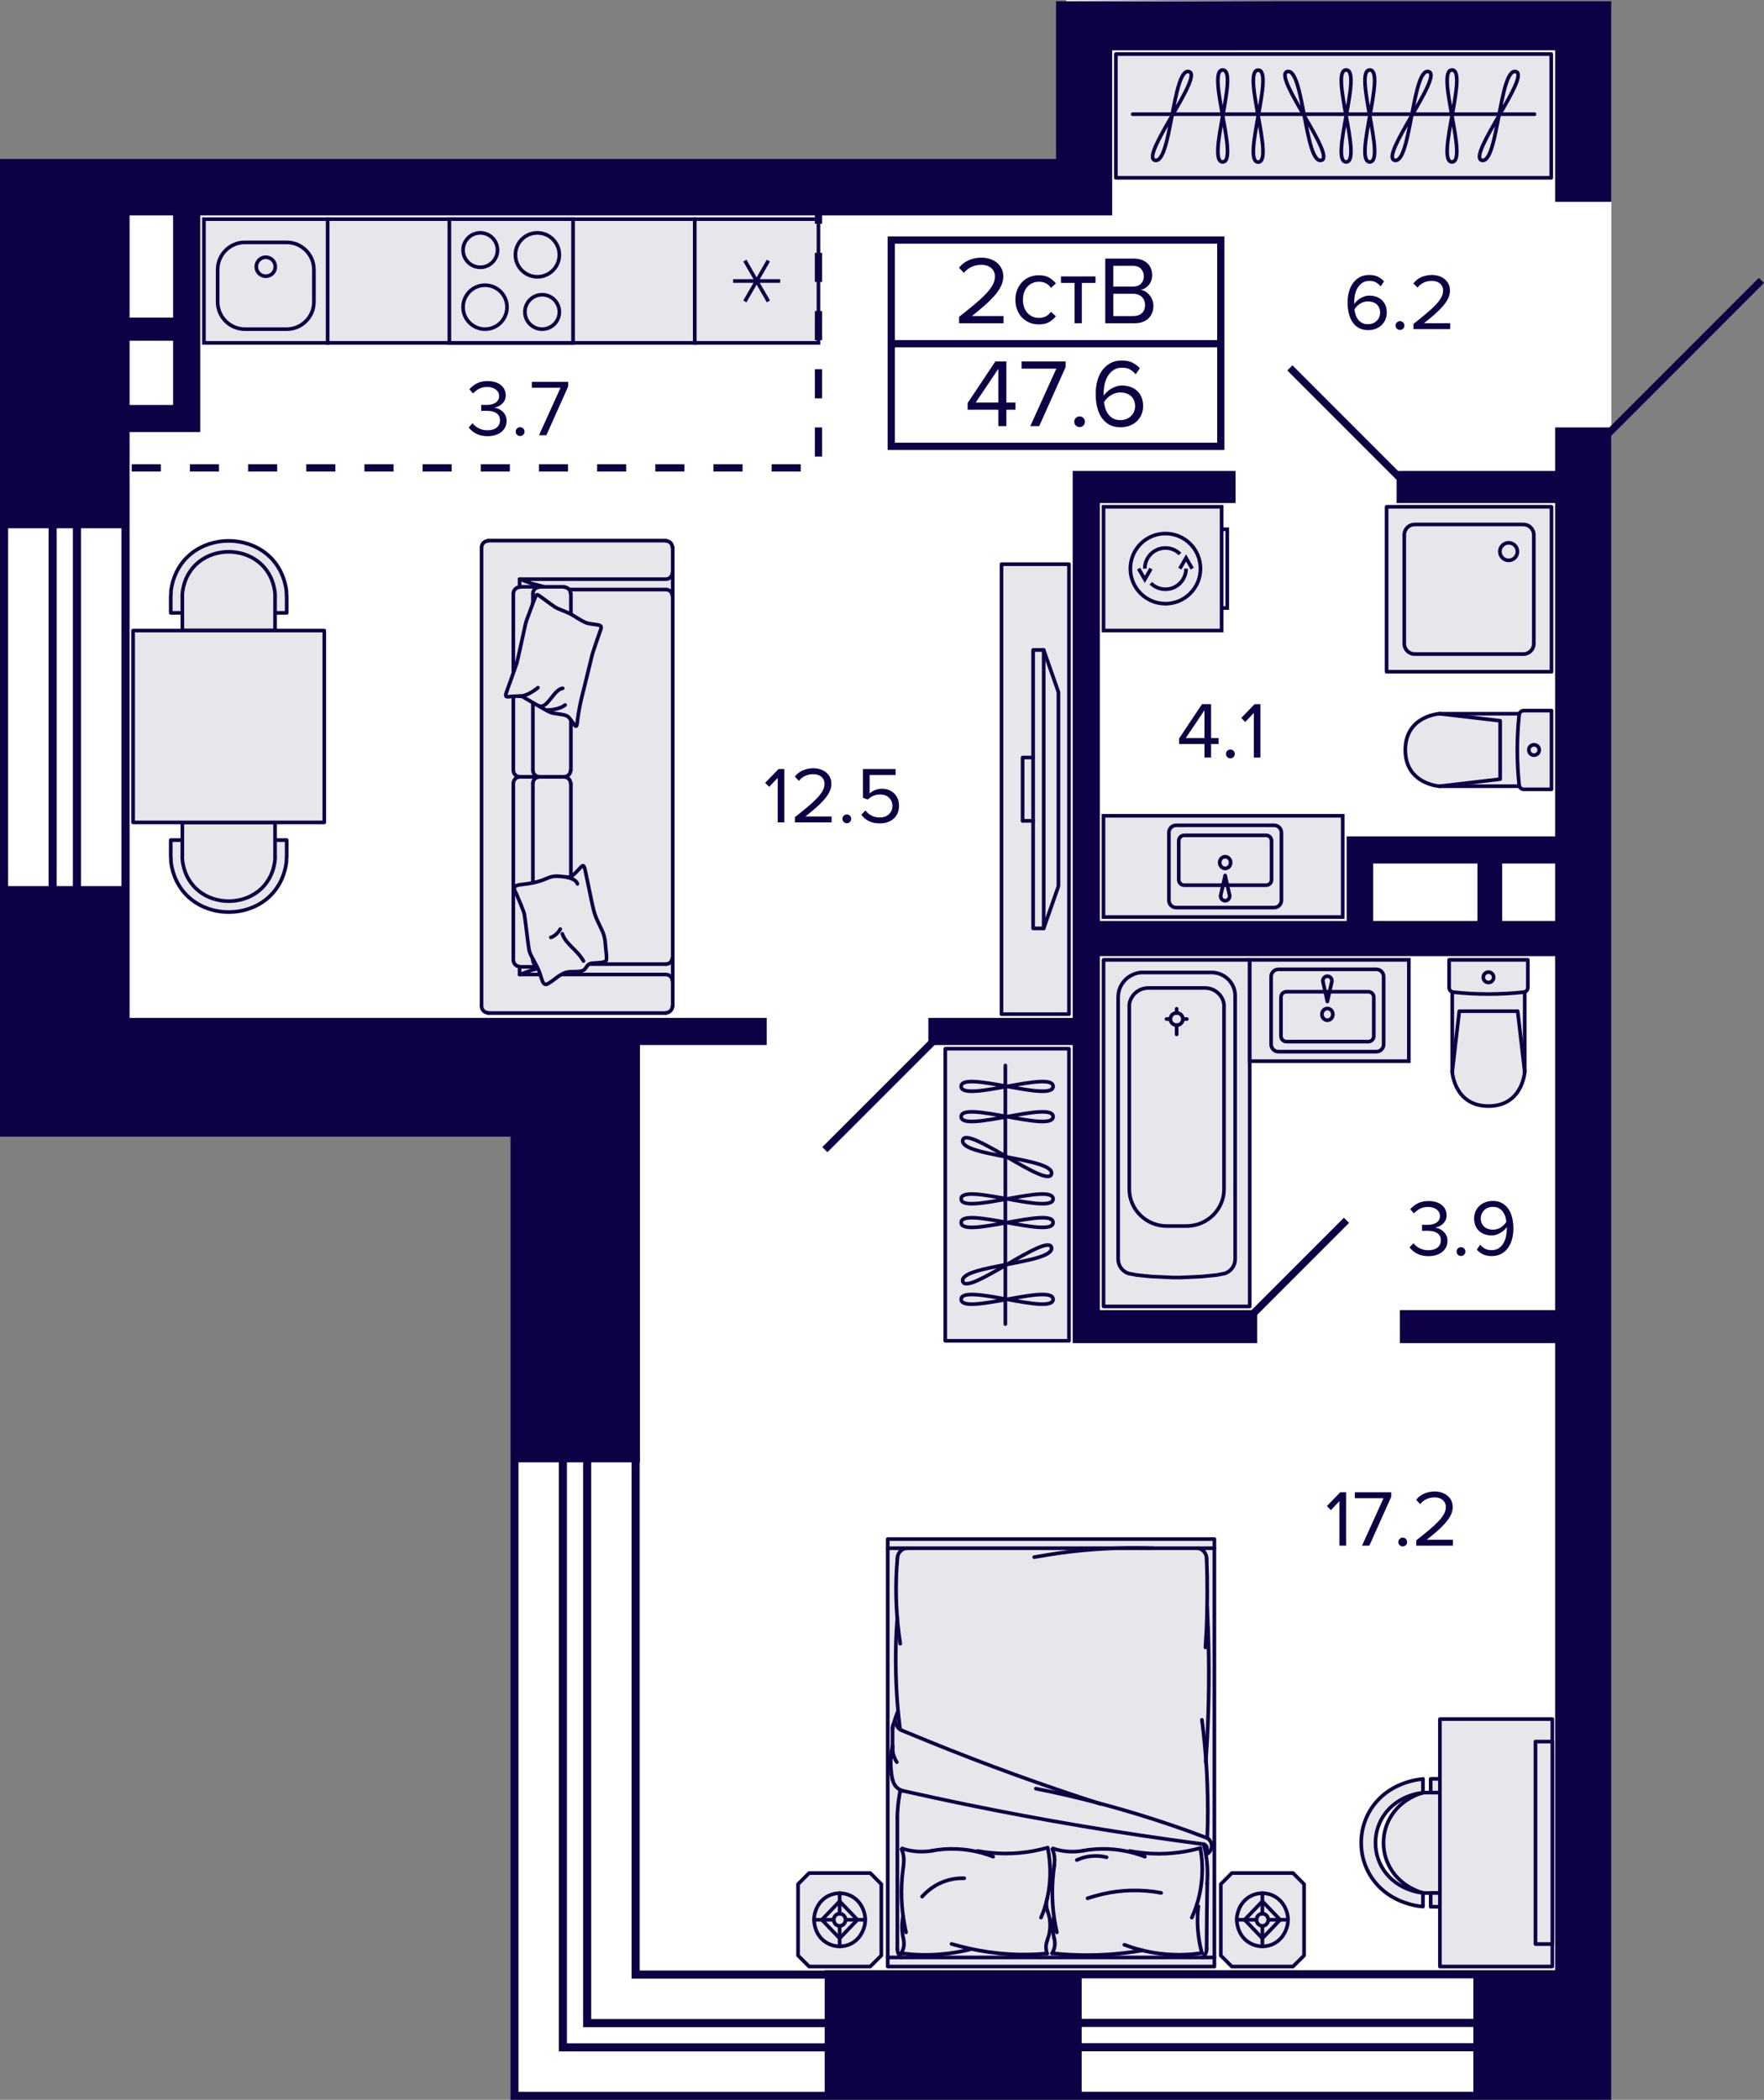 <svg enable-background="new 0 0 242.591 288.667" viewBox="0 0 242.591 288.667" xmlns="http://www.w3.org/2000/svg"><rect x="0" y="0" width="242.591" height="288.667" fill="#808080" stroke="none"/><polygon fill="#fff" points="221.597 .509 221.597 288.667 70.189 288.667 70.189 156.334 0 156.334 0 24.53 146.632 24.53 146.632 0"/><rect fill="#e7e6eb" height="17.01" stroke="#0e0044" stroke-miterlimit="10" stroke-width=".5" width="16.237" x="151.763" y="69.667"/><polyline fill="none" points="163.957 78.172 163.109 76.697 162.253 78.172" stroke="#0e0044" stroke-miterlimit="10" stroke-width=".5"/><polyline fill="none" points="156.588 78.172 157.435 79.646 158.284 78.172" stroke="#0e0044" stroke-miterlimit="10" stroke-width=".5"/><path d="M 162.278 76.161 c -.812 -.811 -2.031 -1.054 -3.091 -.614 -1.06 .438 -1.751 1.473 -1.751 2.619" fill="none" stroke="#0e0044" stroke-miterlimit="10" stroke-width=".5"/><path d="M 158.267 80.173 c .81 .812 2.031 1.054 3.091 .616 1.06 -.44 1.751 -1.473 1.751 -2.62" fill="none" stroke="#0e0044" stroke-miterlimit="10" stroke-width=".5"/><path d="M 160.272 82.988 c -2.663 0 -4.822 -2.158 -4.822 -4.82 0 -2.663 2.158 -4.822 4.822 -4.822 2.662 0 4.822 2.158 4.822 4.82 C 165.094 80.83 162.934 82.988 160.272 82.988 z" fill="none" stroke="#0e0044" stroke-miterlimit="10" stroke-width=".5"/><polyline fill="none" points="168 83.584 168.774 83.584 168.774 72.759 168 72.759" stroke="#0e0044" stroke-miterlimit="10" stroke-width=".5"/><rect height="50.493" style="fill-rule:evenodd;clip-rule:evenodd;fill:#e7e6eb;stroke:#0e0044;stroke-width:.5;stroke-miterlimit:10" transform="matrix(0 1 -1 0 108.933 -31.674)" width="17.01" x="61.798" y="13.383"/><rect height="17.01" style="fill-rule:evenodd;clip-rule:evenodd;fill:#e7e6eb;stroke:#0e0044;stroke-width:.5;stroke-miterlimit:10" transform="matrix(0 1 -1 0 108.933 -31.674)" width="17.01" x="61.798" y="30.124"/><path d="M 66.051 32.26 c 1.167 0 2.117 .95 2.117 2.117 s -.95 2.117 -2.117 2.117 -2.117 -.95 -2.117 -2.117 S 64.884 32.26 66.051 32.26 M 66.051 31.76 c -1.445 0 -2.617 1.172 -2.617 2.617 0 1.445 1.172 2.617 2.617 2.617 s 2.617 -1.172 2.617 -2.617 C 68.668 32.932 67.496 31.76 66.051 31.76 L 66.051 31.76 z" fill="#0e0044"/><path d="M 74.556 40.765 c 1.167 0 2.117 .95 2.117 2.117 s -.95 2.117 -2.117 2.117 -2.117 -.95 -2.117 -2.117 S 73.389 40.765 74.556 40.765 M 74.556 40.265 c -1.445 0 -2.617 1.172 -2.617 2.617 s 1.172 2.617 2.617 2.617 2.617 -1.172 2.617 -2.617 S 76.001 40.265 74.556 40.265 L 74.556 40.265 z" fill="#0e0044"/><path d="M 73.902 32.26 c 1.528 0 2.771 1.243 2.771 2.771 s -1.243 2.771 -2.771 2.771 -2.771 -1.243 -2.771 -2.771 S 72.374 32.26 73.902 32.26 M 73.902 31.76 c -1.807 0 -3.271 1.465 -3.271 3.271 s 1.465 3.271 3.271 3.271 3.271 -1.465 3.271 -3.271 S 75.708 31.76 73.902 31.76 L 73.902 31.76 z" fill="#0e0044"/><path d="M 66.705 39.456 c 1.528 0 2.771 1.243 2.771 2.771 0 1.528 -1.243 2.771 -2.771 2.771 s -2.771 -1.243 -2.771 -2.771 C 63.934 40.7 65.177 39.456 66.705 39.456 M 66.705 38.956 c -1.807 0 -3.271 1.465 -3.271 3.271 s 1.465 3.271 3.271 3.271 3.271 -1.464 3.271 -3.271 S 68.512 38.956 66.705 38.956 L 66.705 38.956 z" fill="#0e0044"/><rect height="17.01" style="fill-rule:evenodd;clip-rule:evenodd;fill:#e7e6eb;stroke:#0e0044;stroke-width:.5;stroke-miterlimit:10" transform="matrix(0 1 -1 0 142.684 -65.426)" width="17.01" x="95.55" y="30.124"/><line fill="none" stroke="#0e0044" stroke-miterlimit="10" stroke-width=".5" x1="105.674" x2="102.436" y1="41.434" y2="35.825"/><line fill="none" stroke="#0e0044" stroke-miterlimit="10" stroke-width=".5" x1="105.674" x2="102.436" y1="35.825" y2="41.434"/><line fill="none" stroke="#0e0044" stroke-miterlimit="10" stroke-width=".5" x1="100.817" x2="107.293" y1="38.629" y2="38.629"/><rect fill="#e7e6eb" height="17.01" stroke="#0e0044" stroke-miterlimit="10" stroke-width=".5" transform="matrix(-1 -0 0 -1 73.103 77.259)" width="17.01" x="28.047" y="30.124"/><path d="M 39.421 33.568 L 39.421 33.568 c 1.93 0 3.5 1.57 3.5 3.5 v 4.43 c 0 1.93 -1.57 3.5 -3.5 3.5 h -5.739 c -1.93 0 -3.5 -1.57 -3.5 -3.5 v -4.431 c 0 -1.93 1.57 -3.5 3.5 -3.5 H 39.421 M 39.421 33.068 h -5.739 c -2.209 0 -4 1.791 -4 4 v 4.431 c 0 2.209 1.791 4 4 4 h 5.739 c 2.209 0 4 -1.791 4 -4 v -4.43 C 43.421 34.859 41.63 33.068 39.421 33.068 L 39.421 33.068 z" fill="#0e0044"/><circle clip-rule="evenodd" cx="36.552" cy="36.667" fill="none" r="1.308" stroke="#0e0044" stroke-miterlimit="10" stroke-width=".5"/><polyline points="171.866 131.949 151.763 131.949 151.763 179.594 171.866 179.594 171.866 131.949" style="fill:#e7e6eb;stroke:#0e0044;stroke-width:.5;stroke-linecap:round;stroke-linejoin:round;stroke-miterlimit:10"/><path d="M 153.772 137.073 l 0 36.033 c 0 .869 .559 1.652 1.396 1.948 l 1.157 .224 2.003 .201 2.952 .139 h 1.075 l 2.947 -.138 2.008 -.201 1.152 -.224 c .841 -.296 1.401 -1.079 1.401 -1.948 l 0 -36.033 c .097 -1.772 -1.279 -3.285 -3.083 -3.386 l -9.925 0 C 155.099 133.883 153.772 135.339 153.772 137.073 z" style="fill:none;stroke:#0e0044;stroke-width:.5;stroke-linecap:round;stroke-linejoin:round;stroke-miterlimit:10"/><path d="M 157.925 135.817 l 7.781 0 c 1.337 0 2.47 .979 2.626 2.283 l 0 25.361 c 0 2.798 -2.3 5.071 -5.154 5.081 h .292 -3.01 c -2.859 -.01 -5.155 -2.283 -5.155 -5.081 l 0 -25.361 C 155.464 136.796 156.587 135.817 157.925 135.817 z" style="fill:none;stroke:#0e0044;stroke-width:.5;stroke-linecap:round;stroke-linejoin:round;stroke-miterlimit:10"/><path d="M 161.815 139.245 c .477 0 .861 .377 .861 .84 0 .468 -.384 .84 -.861 .84 -.477 0 -.861 -.372 -.861 -.84 C 160.954 139.623 161.338 139.245 161.815 139.245 z" style="fill:none;stroke:#0e0044;stroke-width:.5;stroke-linecap:round;stroke-linejoin:round;stroke-miterlimit:10"/><line style="fill:none;stroke:#0e0044;stroke-width:.5;stroke-linecap:round;stroke-linejoin:round;stroke-miterlimit:10" x1="160.954" x2="160.419" y1="140.086" y2="140.086"/><line style="fill:none;stroke:#0e0044;stroke-width:.5;stroke-linecap:round;stroke-linejoin:round;stroke-miterlimit:10" x1="162.676" x2="163.215" y1="140.086" y2="140.086"/><line style="fill:none;stroke:#0e0044;stroke-width:.5;stroke-linecap:round;stroke-linejoin:round;stroke-miterlimit:10" x1="161.815" x2="161.815" y1="139.245" y2="138.682"/><line style="fill:none;stroke:#0e0044;stroke-width:.5;stroke-linecap:round;stroke-linejoin:round;stroke-miterlimit:10" x1="161.815" x2="161.815" y1="140.926" y2="142.196"/><path d="M 199.717 136.366 l 0 10.998 c 0 0 .293 4.688 4.983 4.688 4.691 0 4.984 -4.688 4.984 -4.688 l 0 -11.004 L 199.717 136.366 z" style="fill:#e7e6eb;stroke:#0e0044;stroke-width:.5;stroke-linecap:round;stroke-linejoin:round;stroke-miterlimit:10"/><polyline points="209.684 147.35 208.714 139.006 200.687 139.006 199.717 147.35" style="fill:none;stroke:#0e0044;stroke-width:.5;stroke-linecap:round;stroke-linejoin:round;stroke-miterlimit:10"/><polygon points="199.848 136.389 201.057 136.503 202.269 136.584 203.483 136.633 204.697 136.649 205.912 136.633 207.126 136.584 208.337 136.503 209.547 136.39 209.66 136.367 209.767 136.324 209.865 136.262 209.95 136.182 210.019 136.088 210.071 135.982 210.102 135.869 210.113 135.752 210.113 131.949 199.288 131.949 199.288 135.752 199.298 135.869 199.329 135.981 199.38 136.086 199.448 136.18 199.532 136.259 199.629 136.322 199.736 136.366" style="fill:#e7e6eb;stroke:#0e0044;stroke-width:.5;stroke-linecap:round;stroke-linejoin:round;stroke-miterlimit:10"/><path d="M 203.988 134.349 c 0 .397 .319 .718 .712 .718 .393 0 .712 -.321 .712 -.718 0 -.396 -.319 -.718 -.712 -.718 C 204.307 133.631 203.988 133.953 203.988 134.349 z" style="fill:none;stroke:#0e0044;stroke-width:.5;stroke-linecap:round;stroke-linejoin:round;stroke-miterlimit:10"/><path d="M 208.948 98.114 l -10.998 0 c 0 0 -4.688 .293 -4.688 4.983 0 4.691 4.688 4.983 4.688 4.983 l 11.004 0 L 208.948 98.114 z" style="fill:#e7e6eb;stroke:#0e0044;stroke-width:.5;stroke-linecap:round;stroke-linejoin:round;stroke-miterlimit:10"/><polyline points="197.963 108.081 206.307 107.111 206.307 99.084 197.963 98.114" style="fill:none;stroke:#0e0044;stroke-width:.5;stroke-linecap:round;stroke-linejoin:round;stroke-miterlimit:10"/><polygon points="208.924 98.245 208.811 99.454 208.73 100.666 208.681 101.88 208.665 103.094 208.681 104.309 208.729 105.523 208.81 106.735 208.924 107.944 208.946 108.057 208.99 108.165 209.052 108.262 209.132 108.347 209.226 108.416 209.331 108.468 209.444 108.499 209.561 108.51 213.365 108.51 213.365 97.685 209.561 97.685 209.445 97.695 209.332 97.726 209.228 97.777 209.134 97.846 209.054 97.929 208.991 98.026 208.948 98.133" style="fill:#e7e6eb;stroke:#0e0044;stroke-width:.5;stroke-linecap:round;stroke-linejoin:round;stroke-miterlimit:10"/><path d="M 210.964 102.385 c -.397 0 -.718 .319 -.718 .712 0 .393 .321 .712 .718 .712 .396 0 .718 -.319 .718 -.712 C 211.682 102.704 211.361 102.385 210.964 102.385 z" style="fill:none;stroke:#0e0044;stroke-width:.5;stroke-linecap:round;stroke-linejoin:round;stroke-miterlimit:10"/><rect fill="#e7e6eb" height="21.88" stroke="#0e0044" stroke-miterlimit="10" stroke-width=".5" transform="matrix(-0 1 -1 -0 321.721 -43.899)" width="13.924" x="175.848" y="127.971"/><path d="M 190.282 134.254 v 9.313 c 0 .552 -.448 1 -1 1 h -13.471 c -.552 0 -1 -.448 -1 -1 v -9.313 c 0 -.552 .448 -1 1 -1 h 13.471 C 189.834 133.254 190.282 133.702 190.282 134.254 z" fill="none" stroke="#0e0044" stroke-miterlimit="10" stroke-width=".5"/><path d="M 183.173 134.867 L 183.173 134.867 c 0 -.371 -.281 -.672 -.627 -.672 -.346 0 -.627 .301 -.627 .672 l .627 2.806 L 183.173 134.867 z" fill="none" stroke="#0e0044" stroke-linejoin="round" stroke-miterlimit="10" stroke-width=".5"/><path d="M 182.546 138.638 c -.415 0 -.752 .361 -.752 .806 0 .445 .337 .806 .752 .806 .415 0 .752 -.361 .752 -.806 C 183.298 138.999 182.961 138.638 182.546 138.638 z" fill="none" stroke="#0e0044" stroke-miterlimit="10" stroke-width=".5"/><path d="M 188.177 136.583 c .276 0 .5 .224 .5 .5 v 5.354 c 0 .276 -.224 .5 -.5 .5 h -11.261 c -.276 0 -.5 -.224 -.5 -.5 v -5.354 c 0 -.276 .224 -.5 .5 -.5 H 188.177 M 188.177 136.083 h -11.261 c -.552 0 -1 .448 -1 1 v 5.354 c 0 .552 .448 1 1 1 h 11.261 c .552 0 1 -.448 1 -1 v -5.354 C 189.177 136.53 188.729 136.083 188.177 136.083 L 188.177 136.083 z" fill="#0e0044"/><rect fill="#e7e6eb" height="32.902" stroke="#0e0044" stroke-miterlimit="10" stroke-width=".5" transform="matrix(0 -1 1 0 49.098 287.314)" width="13.924" x="161.244" y="102.657"/><path d="M 160.752 123.765 v -9.313 c 0 -.552 .448 -1 1 -1 h 13.471 c .552 0 1 .448 1 1 v 9.313 c 0 .552 -.448 1 -1 1 l -13.471 0 C 161.2 124.765 160.752 124.317 160.752 123.765 z" fill="none" stroke="#0e0044" stroke-miterlimit="10" stroke-width=".5"/><path d="M 167.861 123.152 L 167.861 123.152 c 0 .371 .281 .672 .627 .672 .346 0 .627 -.301 .627 -.672 l -.627 -2.806 L 167.861 123.152 z" fill="none" stroke="#0e0044" stroke-linejoin="round" stroke-miterlimit="10" stroke-width=".5"/><path d="M 168.488 119.381 c .415 0 .752 -.361 .752 -.806 0 -.445 -.337 -.806 -.752 -.806 -.415 0 -.752 .361 -.752 .806 C 167.736 119.02 168.073 119.381 168.488 119.381 z" fill="none" stroke="#0e0044" stroke-miterlimit="10" stroke-width=".5"/><path d="M 174.118 115.083 c .276 0 .5 .224 .5 .5 v 5.354 c 0 .276 -.224 .5 -.5 .5 h -11.261 c -.276 0 -.5 -.224 -.5 -.5 v -5.354 c 0 -.276 .224 -.5 .5 -.5 H 174.118 M 174.118 114.583 h -11.261 c -.552 0 -1 .448 -1 1 v 5.354 c 0 .552 .448 1 1 1 h 11.261 c .552 0 1 -.448 1 -1 v -5.354 C 175.118 115.031 174.671 114.583 174.118 114.583 L 174.118 114.583 z" fill="#0e0044"/><rect height="22.677" style="fill:#e7e6eb;stroke:#0e0044;stroke-width:.5;stroke-linecap:round;stroke-linejoin:round;stroke-miterlimit:10" transform="matrix(0 -1 1 0 121.021 283.031)" width="22.677" x="190.688" y="69.667"/><path d="M 209.495 72.347 c .656 0 1.189 .533 1.189 1.189 l 0 14.938 c 0 .656 -.533 1.189 -1.189 1.189 h -14.938 c -.318 0 -.616 -.124 -.841 -.348 -.225 -.225 -.348 -.523 -.348 -.841 l 0 -14.938 c 0 -.656 .533 -1.189 1.189 -1.189 H 209.495 M 209.495 71.847 h -14.938 c -.933 0 -1.689 .756 -1.689 1.689 l 0 14.938 c 0 .933 .756 1.689 1.689 1.689 h 14.938 c .933 0 1.689 -.756 1.689 -1.689 l 0 -14.938 C 211.184 72.604 210.428 71.847 209.495 71.847 L 209.495 71.847 z" fill="#0e0044"/><g stroke="#0e0044"><circle cx="207.474" cy="75.824" r="1.206" style="clip-rule:evenodd;fill:none;stroke-width:.5;stroke-linecap:round;stroke-linejoin:round;stroke-miterlimit:10"/><path d="M 195.69 260.209 l -.621 -.191 c -6.409 -2.469 -6.409 -10.913 0 -13.382 l .621 -.191 v -.021 h 5.253 v .021 l .399 .021 c 1.114 .187 1.999 1.035 2.194 2.103 l .022 .382 h .022 v 8.751 l -.022 0 -.022 .382 c -.195 1.067 -1.08 1.916 -2.194 2.103 l -.399 .021 v .021 h -5.253 L 195.69 260.209 z" fill="#e7e6eb" stroke-linecap="round" stroke-linejoin="round" stroke-miterlimit="10" stroke-width=".5"/><path d="M 195.69 246.424 v -1.89 .021 l -.709 .085 c -10.38 1.808 -10.38 15.566 0 17.375 l .709 .085 v -1.869 -.021 l -.621 -.085 c -7.877 -1.622 -7.877 -11.972 0 -13.594 l .621 -.085 V 246.424 z" fill="#e7e6eb" stroke-linecap="round" stroke-linejoin="round" stroke-miterlimit="10" stroke-width=".5"/><rect fill="#e7e6eb" height="1.89" stroke-linecap="round" stroke-linejoin="round" stroke-miterlimit="10" stroke-width=".5" width="3.679" x="196.754" y="260.23"/><rect fill="#e7e6eb" height="1.89" stroke-linecap="round" stroke-linejoin="round" stroke-miterlimit="10" stroke-width=".5" width="3.679" x="196.754" y="244.533"/><rect fill="#e7e6eb" height="34.02" stroke-linecap="round" stroke-linejoin="round" stroke-miterlimit="10" stroke-width=".5" width="15.464" x="198.021" y="236.317"/><rect fill="#e7e6eb" height="27.835" stroke-linecap="round" stroke-linejoin="round" stroke-miterlimit="10" stroke-width=".5" width="2.32" x="211.165" y="239.41"/><polygon fill="#e7e6eb" points="167.007 211.575 167.007 270.337 167.007 270.337 122.083 270.337 122.083 270.337 122.083 211.575 122.083 211.575 167.007 211.575" stroke-linecap="round" stroke-linejoin="round" stroke-miterlimit="10" stroke-width=".5"/><path d="M 130.855 267.228 l 1.077 .3 c 3.578 .939 7.276 1.331 10.95 1.097 l 1.113 -.078" fill="none" stroke-linecap="round" stroke-linejoin="bevel" stroke-miterlimit="10" stroke-width=".5"/><path d="M 134.465 254.451 l .876 .144 c 2.601 .368 5.323 .244 7.884 -.379 l .852 -.222" fill="none" stroke-linecap="round" stroke-linejoin="bevel" stroke-miterlimit="10" stroke-width=".5"/><path d="M 124.013 237.873 l 3.859 1.581 c 7.728 3.142 15.588 5.995 23.497 8.531" fill="none" stroke-linecap="round" stroke-linejoin="round" stroke-miterlimit="10" stroke-width=".5"/><path d="M 124.167 246.182 l 4.569 1.006 c 10.658 2.294 21.426 4.197 32.198 5.709 l 4.617 .627" fill="none" stroke-linecap="round" stroke-linejoin="round" stroke-miterlimit="10" stroke-width=".5"/><line fill="none" stroke-linecap="round" stroke-linejoin="round" stroke-miterlimit="10" stroke-width=".5" x1="167.007" x2="122.083" y1="212.829" y2="212.829"/><line fill="none" stroke-linecap="round" stroke-linejoin="round" stroke-miterlimit="10" stroke-width=".5" x1="167.007" x2="122.083" y1="269.083" y2="269.083"/><path d="M 166.024 252.675 l .059 -2.038 c .079 -4.751 -.167 -9.511 -.793 -14.214" fill="none" stroke-linecap="round" stroke-linejoin="round" stroke-miterlimit="10" stroke-width=".5"/><path d="M 165.823 242.249 l .189 -3.044 c .259 -5.081 .296 -10.147 .13 -15.233 l -.13 -3.044" fill="none" stroke-linecap="round" stroke-linejoin="round" stroke-miterlimit="10" stroke-width=".5"/><polyline fill="none" points="165.775 226.468 165.918 224.038 166 221.595 166.024 219.165 166.012 216.722 165.941 214.292" stroke-linecap="round" stroke-linejoin="round" stroke-miterlimit="10" stroke-width=".5"/><path d="M 158.602 212.829 l -2.06 -.039 c -4.092 -.017 -8.238 .269 -12.287 .928 l -2.036 .34" fill="none" stroke-linecap="round" stroke-linejoin="round" stroke-miterlimit="10" stroke-width=".5"/><path d="M 165.941 214.292 l -.012 -.222 c -.077 -.599 -.558 -1.13 -1.101 -1.215 l -.201 -.013" fill="none" stroke-linecap="round" stroke-linejoin="bevel" stroke-miterlimit="10" stroke-width=".5"/><path d="M 159.691 260.213 l -1.006 -.17 c -2.781 -.351 -5.433 -.164 -8.144 .614 l -.983 .3" fill="none" stroke-linecap="round" stroke-linejoin="round" stroke-miterlimit="10" stroke-width=".5"/><polyline fill="none" points="144.054 260.879 143.959 261.179 143.912 261.493 143.9 261.806 143.923 262.12 143.983 262.433 144.077 262.734" stroke-linecap="round" stroke-linejoin="bevel" stroke-miterlimit="10" stroke-width=".5"/><path d="M 143.166 263.609 l .26 -.64 c .968 -2.632 1.229 -5.474 .781 -8.27 l -.13 -.692" fill="none" stroke-linecap="round" stroke-linejoin="bevel" stroke-miterlimit="10" stroke-width=".5"/><path d="M 145.001 256.385 l -.118 .914 c -.287 2.423 -.203 5.033 .272 7.42 l .189 .914" fill="none" stroke-linecap="round" stroke-linejoin="bevel" stroke-miterlimit="10" stroke-width=".5"/><path d="M 163.905 263.609 l .272 -.64 c 1.039 -2.557 1.396 -5.447 1.006 -8.217 l -.107 -.692" fill="none" stroke-linecap="round" stroke-linejoin="bevel" stroke-miterlimit="10" stroke-width=".5"/><polyline fill="none" points="166.024 258.919 165.965 263.413 165.941 267.907" stroke-linecap="round" stroke-linejoin="round" stroke-miterlimit="10" stroke-width=".5"/><path d="M 166.024 252.675 l -2.569 -.954 c -6.026 -2.161 -12.134 -3.927 -18.348 -5.291 l -2.652 -.549" fill="none" stroke-linecap="round" stroke-linejoin="round" stroke-miterlimit="10" stroke-width=".5"/><path d="M 157.454 255.235 l -.687 -.248 c -2.287 -.764 -4.717 -.997 -7.091 -.692 l -.71 .118" fill="none" stroke-linecap="round" stroke-linejoin="bevel" stroke-miterlimit="10" stroke-width=".5"/><path d="M 166.012 258.919 l .036 -.771 c .047 -1.27 -.063 -2.63 -.331 -3.867 l -.178 -.758" fill="none" stroke-linecap="round" stroke-linejoin="bevel" stroke-miterlimit="10" stroke-width=".5"/><path d="M 155.358 254.451 l .876 .144 c 2.653 .414 5.37 .282 7.99 -.327 l .864 -.222" fill="none" stroke-linecap="round" stroke-linejoin="bevel" stroke-miterlimit="10" stroke-width=".5"/><path d="M 165.846 254.908 l .178 -.065 c .74 -.456 .818 -1.492 .154 -2.064 l -.166 -.105" fill="none" stroke-linecap="round" stroke-linejoin="bevel" stroke-miterlimit="10" stroke-width=".5"/><path d="M 165.787 254.595 l .095 -.118 c .21 -.272 .103 -.759 -.201 -.888 l -.13 -.052" fill="none" stroke-linecap="round" stroke-linejoin="bevel" stroke-miterlimit="10" stroke-width=".5"/><path d="M 144.989 256.385 l .036 -.392 .012 -.405 -.036 -.392 -.071 -.392 -.118 -.379 -.142 -.366 .521 .17 c 1.079 .297 2.136 .378 3.243 .261 l .533 -.078" fill="none" stroke-linecap="round" stroke-linejoin="bevel" stroke-miterlimit="10" stroke-width=".5"/><path d="M 152.174 255.313 l -.45 -.091 c -.994 -.189 -2.26 -.079 -3.208 .3 l -.426 .17" fill="none" stroke-linecap="round" stroke-linejoin="bevel" stroke-miterlimit="10" stroke-width=".5"/><path d="M 144.681 268.508 l 1.243 .118 c 3.335 .265 6.64 .161 9.955 -.314 l 1.231 -.196" fill="none" stroke-linecap="round" stroke-linejoin="bevel" stroke-miterlimit="10" stroke-width=".5"/><path d="M 164.805 262.055 l -.071 .719 c -.127 1.712 .007 3.337 .379 5.004 l .178 .692" fill="none" stroke-linecap="round" stroke-linejoin="bevel" stroke-miterlimit="10" stroke-width=".5"/><path d="M 154.624 267.346 l .781 .274 c 2.88 .977 6.059 1.306 9.056 .967 l .817 -.118" fill="none" stroke-linecap="round" stroke-linejoin="bevel" stroke-miterlimit="10" stroke-width=".5"/><polyline fill="none" points="165.42 269.07 165.562 268.913 165.693 268.743 165.799 268.56 165.882 268.351 165.929 268.129 165.941 267.907" stroke-linecap="round" stroke-linejoin="bevel" stroke-miterlimit="10" stroke-width=".5"/><path d="M 144.03 266.692 l .13 -.379 c .327 -.931 .349 -2.247 .035 -3.188 l -.13 -.379" fill="none" stroke-linecap="round" stroke-linejoin="bevel" stroke-miterlimit="10" stroke-width=".5"/><polyline fill="none" points="144.93 263.452 144.847 263.962 144.799 264.484 144.788 265.007 144.823 265.53 144.882 266.039 144.989 266.549" stroke-linecap="round" stroke-linejoin="bevel" stroke-miterlimit="10" stroke-width=".5"/><polyline fill="none" points="144.042 266.692 143.947 266.993 143.876 267.306 143.852 267.62 143.864 267.933 143.912 268.247 144.006 268.56" stroke-linecap="round" stroke-linejoin="bevel" stroke-miterlimit="10" stroke-width=".5"/><path d="M 144.681 268.521 l .142 -.248 c .211 -.486 .295 -.898 .225 -1.437 l -.047 -.287" fill="none" stroke-linecap="round" stroke-linejoin="bevel" stroke-miterlimit="10" stroke-width=".5"/><line fill="none" stroke-linecap="round" stroke-linejoin="round" stroke-miterlimit="10" stroke-width=".5" x1="122.746" x2="122.746" y1="237.638" y2="240.499"/><path d="M 122.746 240.133 v .314 c .036 .569 .163 1.036 .426 1.529 l .166 .261" fill="none" stroke-linecap="round" stroke-linejoin="bevel" stroke-miterlimit="10" stroke-width=".5"/><path d="M 122.746 239.989 l -.106 .575 c -.202 1.153 -.179 2.345 -.012 3.501 l .107 .575" fill="none" stroke-linecap="round" stroke-linejoin="bevel" stroke-miterlimit="10" stroke-width=".5"/><path d="M 123.409 214.292 l -.095 1.293 c -.197 3.428 -.042 6.989 .497 10.373" fill="none" stroke-linecap="round" stroke-linejoin="bevel" stroke-miterlimit="10" stroke-width=".5"/><path d="M 124.723 212.842 l -.201 .013 c -.543 .085 -1.024 .616 -1.101 1.215 l -.012 .222" fill="none" stroke-linecap="round" stroke-linejoin="bevel" stroke-miterlimit="10" stroke-width=".5"/><path d="M 123.409 222.3 l -.13 1.933 c -.189 3.861 -.095 7.744 .284 11.588 l .213 1.92" fill="none" stroke-linecap="round" stroke-linejoin="round" stroke-miterlimit="10" stroke-width=".5"/><line fill="none" stroke-linecap="round" stroke-linejoin="round" stroke-miterlimit="10" stroke-width=".5" x1="122.829" x2="123.409" y1="237.128" y2="235.404"/><polyline fill="none" points="122.829 237.141 122.77 237.376 122.746 237.638" stroke-linecap="round" stroke-linejoin="bevel" stroke-miterlimit="10" stroke-width=".5"/><path d="M 123.22 235.992 l -.059 .222 c -.114 .607 .169 1.262 .663 1.555 l .189 .091" fill="none" stroke-linecap="round" stroke-linejoin="bevel" stroke-miterlimit="10" stroke-width=".5"/><polyline fill="none" points="122.829 237.141 122.77 237.376 122.746 237.638" stroke-linecap="round" stroke-linejoin="bevel" stroke-miterlimit="10" stroke-width=".5"/><path d="M 124.261 256.385 l -.118 .914 c -.287 2.423 -.203 5.033 .272 7.42 l .189 .914" fill="none" stroke-linecap="round" stroke-linejoin="bevel" stroke-miterlimit="10" stroke-width=".5"/><line fill="none" stroke-linecap="round" stroke-linejoin="round" stroke-miterlimit="10" stroke-width=".5" x1="123.409" x2="123.409" y1="249.957" y2="267.907"/><path d="M 122.746 244.64 l .071 .248 c .198 .588 .597 1.005 1.125 1.228 l .237 .065" fill="none" stroke-linecap="round" stroke-linejoin="bevel" stroke-miterlimit="10" stroke-width=".5"/><polyline fill="none" points="123.823 246.064 123.681 246.835 123.563 247.606 123.48 248.389 123.421 249.173 123.397 249.957" stroke-linecap="round" stroke-linejoin="bevel" stroke-miterlimit="10" stroke-width=".5"/><path d="M 132.607 258.201 h -.497 c -1.846 .069 -3.548 .796 -4.936 2.143 l -.367 .379" fill="none" stroke-linecap="round" stroke-linejoin="bevel" stroke-miterlimit="10" stroke-width=".5"/><path d="M 136.584 255.235 l -.675 -.248 c -2.25 -.769 -4.646 -.996 -6.984 -.692 l -.698 .118" fill="none" stroke-linecap="round" stroke-linejoin="bevel" stroke-miterlimit="10" stroke-width=".5"/><path d="M 124.249 256.385 l .036 -.392 .012 -.405 -.036 -.392 -.071 -.392 -.118 -.379 -.142 -.366 .521 .17 c 1.08 .297 2.136 .378 3.244 .261 l .533 -.078" fill="none" stroke-linecap="round" stroke-linejoin="bevel" stroke-miterlimit="10" stroke-width=".5"/><path d="M 123.93 268.508 l .947 .105 c 2.497 .26 5.076 .094 7.54 -.405 l .935 -.209" fill="none" stroke-linecap="round" stroke-linejoin="bevel" stroke-miterlimit="10" stroke-width=".5"/><polyline fill="none" points="124.19 263.452 124.107 263.962 124.06 264.484 124.048 265.007 124.084 265.53 124.143 266.039 124.249 266.549" stroke-linecap="round" stroke-linejoin="bevel" stroke-miterlimit="10" stroke-width=".5"/><path d="M 123.93 268.521 l .142 -.248 c .211 -.486 .294 -.898 .225 -1.437 l -.047 -.287" fill="none" stroke-linecap="round" stroke-linejoin="bevel" stroke-miterlimit="10" stroke-width=".5"/><polyline fill="none" points="123.409 267.907 123.421 268.129 123.468 268.351 123.551 268.56 123.658 268.743 123.788 268.913 123.93 269.07" stroke-linecap="round" stroke-linejoin="bevel" stroke-miterlimit="10" stroke-width=".5"/><polygon fill="#e7e6eb" points="109.751 259.009 109.751 268.823 111.273 270.337 119.681 270.337 121.202 268.823 121.202 259.009 119.681 257.483 111.273 257.483" stroke-linecap="round" stroke-linejoin="round" stroke-miterlimit="10" stroke-width=".5"/><line fill="none" stroke-linecap="round" stroke-linejoin="round" stroke-miterlimit="10" stroke-width=".5" x1="113.026" x2="115.471" y1="263.91" y2="266.455"/><line fill="none" stroke-linecap="round" stroke-linejoin="round" stroke-miterlimit="10" stroke-width=".5" x1="114.664" x2="111.953" y1="263.91" y2="263.91"/><line fill="none" stroke-linecap="round" stroke-linejoin="round" stroke-miterlimit="10" stroke-width=".5" x1="115.471" x2="115.471" y1="267.583" y2="264.762"/><line fill="none" stroke-linecap="round" stroke-linejoin="round" stroke-miterlimit="10" stroke-width=".5" x1="115.471" x2="115.471" y1="263.07" y2="260.237"/><line fill="none" stroke-linecap="round" stroke-linejoin="round" stroke-miterlimit="10" stroke-width=".5" x1="115.471" x2="113.026" y1="261.366" y2="263.91"/><line fill="none" stroke-linecap="round" stroke-linejoin="round" stroke-miterlimit="10" stroke-width=".5" x1="116.29" x2="119" y1="263.91" y2="263.91"/><path d="M 118.989 263.91 l -.012 -.336 -.046 -.324 c -.841 -4.057 -6.242 -3.965 -6.943 .132 l -.035 .324 0 .336 c .304 4.332 5.981 4.825 6.966 .6 l .046 -.324 .023 -.336" fill="none" stroke-linecap="round" stroke-linejoin="round" stroke-miterlimit="10" stroke-width=".5"/><line fill="none" stroke-linecap="round" stroke-linejoin="round" stroke-miterlimit="10" stroke-width=".5" x1="115.471" x2="117.916" y1="266.455" y2="263.91"/><path d="M 115.471 263.07 l -.15 .012 -.15 .048 c -.706 .299 -.667 1.345 .069 1.584 l .15 .036 h .161 c .857 -.13 .989 -1.285 .219 -1.62 l -.15 -.048 L 115.471 263.07 z" fill="none" stroke-linecap="round" stroke-linejoin="round" stroke-miterlimit="10" stroke-width=".5"/><line fill="none" stroke-linecap="round" stroke-linejoin="round" stroke-miterlimit="10" stroke-width=".5" x1="117.916" x2="115.471" y1="263.91" y2="261.366"/><polygon fill="#e7e6eb" points="167.887 259.009 167.887 268.823 169.409 270.337 177.817 270.337 179.338 268.823 179.338 259.009 177.817 257.483 169.409 257.483" stroke-linecap="round" stroke-linejoin="round" stroke-miterlimit="10" stroke-width=".5"/><line fill="none" stroke-linecap="round" stroke-linejoin="round" stroke-miterlimit="10" stroke-width=".5" x1="171.162" x2="173.607" y1="263.91" y2="266.455"/><line fill="none" stroke-linecap="round" stroke-linejoin="round" stroke-miterlimit="10" stroke-width=".5" x1="172.8" x2="170.089" y1="263.91" y2="263.91"/><line fill="none" stroke-linecap="round" stroke-linejoin="round" stroke-miterlimit="10" stroke-width=".5" x1="173.607" x2="173.607" y1="267.583" y2="264.762"/><line fill="none" stroke-linecap="round" stroke-linejoin="round" stroke-miterlimit="10" stroke-width=".5" x1="173.607" x2="173.607" y1="263.07" y2="260.237"/><line fill="none" stroke-linecap="round" stroke-linejoin="round" stroke-miterlimit="10" stroke-width=".5" x1="173.607" x2="171.162" y1="261.366" y2="263.91"/><line fill="none" stroke-linecap="round" stroke-linejoin="round" stroke-miterlimit="10" stroke-width=".5" x1="174.426" x2="177.136" y1="263.91" y2="263.91"/><path d="M 177.125 263.91 l -.012 -.336 -.046 -.324 c -.841 -4.057 -6.242 -3.965 -6.943 .132 l -.035 .324 v .336 c .304 4.332 5.981 4.825 6.966 .6 l .046 -.324 .023 -.336" fill="none" stroke-linecap="round" stroke-linejoin="round" stroke-miterlimit="10" stroke-width=".5"/><line fill="none" stroke-linecap="round" stroke-linejoin="round" stroke-miterlimit="10" stroke-width=".5" x1="173.607" x2="176.052" y1="266.455" y2="263.91"/><path d="M 173.607 263.07 l -.15 .012 -.15 .048 c -.706 .299 -.667 1.345 .069 1.584 l .15 .036 h .161 c .857 -.13 .989 -1.285 .219 -1.62 l -.15 -.048 L 173.607 263.07 z" fill="none" stroke-linecap="round" stroke-linejoin="round" stroke-miterlimit="10" stroke-width=".5"/><line fill="none" stroke-linecap="round" stroke-linejoin="round" stroke-miterlimit="10" stroke-width=".5" x1="176.052" x2="173.607" y1="263.91" y2="261.366"/><polyline fill="#e7e6eb" points="147.009 77.558 147.009 139.414 137.731 139.414 137.731 77.558 147.009 77.558" stroke-linecap="round" stroke-linejoin="round" stroke-miterlimit="10" stroke-width=".5"/><polyline fill="none" points="143.53 89.35 145.56 95.149 145.56 121.824 143.53 127.623" stroke-linecap="round" stroke-linejoin="round" stroke-miterlimit="10" stroke-width=".5"/><polyline fill="none" points="142.08 89.35 142.08 127.623 143.53 127.623 143.53 89.35 142.08 89.35" stroke-linecap="round" stroke-linejoin="round" stroke-miterlimit="10" stroke-width=".5"/><polyline fill="none" points="142.08 104.137 140.631 104.137 140.631 112.835" stroke-linecap="round" stroke-linejoin="round" stroke-miterlimit="10" stroke-width=".5"/><line fill="none" stroke-linecap="round" stroke-linejoin="round" stroke-miterlimit="10" stroke-width=".5" x1="142.08" x2="140.631" y1="112.835" y2="112.835"/><rect fill="#e7e6eb" height="40.154" stroke-linecap="round" stroke-linejoin="round" stroke-miterlimit="10" stroke-width=".5" width="17.01" x="129.999" y="144.168"/><line fill="none" stroke-linecap="round" stroke-linejoin="round" stroke-miterlimit="10" stroke-width=".5" x1="138.261" x2="138.261" y1="182.022" y2="146.468"/><path d="M 144.822 168.062 c 0 -2.3 -12.636 2.3 -12.636 0 S 144.822 170.362 144.822 168.062 z" fill="none" stroke-linecap="round" stroke-linejoin="round" stroke-miterlimit="10" stroke-width=".5"/><path d="M 144.822 178.617 c 0 -2.3 -12.636 2.3 -12.636 0 S 144.822 180.917 144.822 178.617 z" fill="none" stroke-linecap="round" stroke-linejoin="round" stroke-miterlimit="10" stroke-width=".5"/><path d="M 144.607 171.506 c .422 2.222 -12.628 2.392 -12.206 4.614 S 144.185 169.284 144.607 171.506 z" fill="none" stroke-linecap="round" stroke-linejoin="round" stroke-miterlimit="10" stroke-width=".5"/><path d="M 144.822 153.506 c 0 2.3 -12.636 -2.3 -12.636 0 S 144.822 151.205 144.822 153.506 z" fill="none" stroke-linecap="round" stroke-linejoin="round" stroke-miterlimit="10" stroke-width=".5"/><path d="M 144.822 164.809 c 0 2.3 -12.636 -2.3 -12.636 0 S 144.822 162.509 144.822 164.809 z" fill="none" stroke-linecap="round" stroke-linejoin="round" stroke-miterlimit="10" stroke-width=".5"/><path d="M 144.607 161.366 c .422 -2.222 -12.628 -2.392 -12.206 -4.614 S 144.185 163.588 144.607 161.366 z" fill="none" stroke-linecap="round" stroke-linejoin="round" stroke-miterlimit="10" stroke-width=".5"/><path d="M 144.822 149.346 c 0 2.3 -12.636 -2.3 -12.636 0 S 144.822 147.045 144.822 149.346 z" fill="none" stroke-linecap="round" stroke-linejoin="round" stroke-miterlimit="10" stroke-width=".5"/><rect fill="#e7e6eb" height="59.867" stroke-linecap="round" stroke-linejoin="round" stroke-miterlimit="10" stroke-width=".5" transform="matrix(0 1 -1 0 199.334 -167.455)" width="17.01" x="174.889" y="-13.994"/><line fill="none" stroke-linecap="round" stroke-linejoin="round" stroke-miterlimit="10" stroke-width=".5" x1="155.761" x2="211.028" y1="15.697" y2="15.697"/><path d="M 185.126 22.258 c 2.3 0 -2.3 -12.636 0 -12.636 S 182.825 22.258 185.126 22.258 z" fill="none" stroke-linecap="round" stroke-linejoin="round" stroke-miterlimit="10" stroke-width=".5"/><path d="M 173.029 22.279 c 2.3 0 -2.3 -12.636 0 -12.636 C 175.329 9.643 170.728 22.279 173.029 22.279 z" fill="none" stroke-linecap="round" stroke-linejoin="round" stroke-miterlimit="10" stroke-width=".5"/><path d="M 168.15 22.258 c 2.3 0 -2.3 -12.636 0 -12.636 C 170.45 9.622 165.849 22.258 168.15 22.258 z" fill="none" stroke-linecap="round" stroke-linejoin="round" stroke-miterlimit="10" stroke-width=".5"/><path d="M 181.682 22.042 c -2.222 .422 -2.392 -12.628 -4.614 -12.206 C 174.845 10.259 183.904 21.62 181.682 22.042 z" fill="none" stroke-linecap="round" stroke-linejoin="round" stroke-miterlimit="10" stroke-width=".5"/><path d="M 199.682 22.258 c -2.3 0 2.3 -12.636 0 -12.636 C 197.382 9.622 201.982 22.258 199.682 22.258 z" fill="none" stroke-linecap="round" stroke-linejoin="round" stroke-miterlimit="10" stroke-width=".5"/><path d="M 188.378 22.258 c -2.3 0 2.3 -12.636 0 -12.636 C 186.078 9.622 190.678 22.258 188.378 22.258 z" fill="none" stroke-linecap="round" stroke-linejoin="round" stroke-miterlimit="10" stroke-width=".5"/><path d="M 191.822 22.042 c 2.222 .422 2.392 -12.628 4.614 -12.206 C 198.658 10.259 189.6 21.62 191.822 22.042 z" fill="none" stroke-linecap="round" stroke-linejoin="round" stroke-miterlimit="10" stroke-width=".5"/><path d="M 203.818 22.042 c 2.222 .422 2.392 -12.628 4.614 -12.206 C 210.654 10.259 201.596 21.62 203.818 22.042 z" fill="none" stroke-linecap="round" stroke-linejoin="round" stroke-miterlimit="10" stroke-width=".5"/><path d="M 158.863 22.042 c 2.222 .422 2.392 -12.628 4.614 -12.206 C 165.699 10.259 156.641 21.62 158.863 22.042 z" fill="none" stroke-linecap="round" stroke-linejoin="round" stroke-miterlimit="10" stroke-width=".5"/><path d="M 39.407 81.912 l -.019 -.706 c -1.239 -9.137 -14.632 -9.137 -15.871 0 l -.019 .706 -.019 -.018 0 2.357 1.599 0 h 12.75 1.599 l 0 -2.357 L 39.407 81.912 z" fill="#e7e6eb" stroke-linecap="round" stroke-linejoin="round" stroke-miterlimit="10" stroke-width=".5"/><path d="M 37.828 81.894 l 0 4.786 -12.75 0 0 0 0 -4.786 -.019 .018 .057 -.634 c 1.055 -7.229 11.619 -7.229 12.674 0 l .057 .634 L 37.828 81.894 z" fill="#e7e6eb" stroke-linecap="round" stroke-linejoin="round" stroke-miterlimit="10" stroke-width=".5"/><path d="M 39.407 117.825 l -.019 .706 c -1.239 9.137 -14.632 9.137 -15.871 0 l -.019 -.706 -.019 .018 0 -2.357 1.599 0 h 12.75 1.599 l 0 2.357 L 39.407 117.825 z" fill="#e7e6eb" stroke-linecap="round" stroke-linejoin="round" stroke-miterlimit="10" stroke-width=".5"/><path d="M 37.828 117.843 l 0 -4.786 -12.75 0 0 0 0 4.786 -.019 -.018 .057 .634 c 1.055 7.229 11.619 7.229 12.674 0 l .057 -.634 L 37.828 117.843 z" fill="#e7e6eb" stroke-linecap="round" stroke-linejoin="round" stroke-miterlimit="10" stroke-width=".5"/><rect fill="#e7e6eb" height="26.288" stroke-linecap="round" stroke-linejoin="round" stroke-miterlimit="10" stroke-width=".5" transform="matrix(0 1 -1 0 131.321 68.415)" width="26.377" x="18.264" y="86.724"/></g><path d="M 67.35 139.141 h 24.091 c .552 0 1 -.448 1 -1 V 75.423 c 0 -.552 -.448 -1 -1 -1 H 67.35 c -.552 0 -1 .448 -1 1 v 62.718 C 66.35 138.693 66.797 139.141 67.35 139.141 z" fill="#e7e6eb"/><line style="fill:none;stroke:#0e0044;stroke-width:.5;stroke-linecap:round;stroke-linejoin:round;stroke-miterlimit:10" x1="91.618" x2="78.325" y1="132.536" y2="132.536"/><line style="fill:none;stroke:#0e0044;stroke-width:.5;stroke-linecap:round;stroke-linejoin:round;stroke-miterlimit:10" x1="71.454" x2="91.618" y1="133.965" y2="133.965"/><line style="fill:none;stroke:#0e0044;stroke-width:.5;stroke-linecap:round;stroke-linejoin:round;stroke-miterlimit:10" x1="67.085" x2="91.618" y1="139.264" y2="139.264"/><line style="fill:none;stroke:#0e0044;stroke-width:.5;stroke-linecap:round;stroke-linejoin:round;stroke-miterlimit:10" x1="71.454" x2="91.618" y1="79.616" y2="79.616"/><line style="fill:none;stroke:#0e0044;stroke-width:.5;stroke-linecap:round;stroke-linejoin:round;stroke-miterlimit:10" x1="67.085" x2="91.618" y1="74.316" y2="74.316"/><line style="fill:none;stroke:#0e0044;stroke-width:.5;stroke-linecap:round;stroke-linejoin:round;stroke-miterlimit:10" x1="91.618" x2="78.325" y1="81.044" y2="81.044"/><line style="fill:none;stroke:#0e0044;stroke-width:.5;stroke-linecap:round;stroke-linejoin:round;stroke-miterlimit:10" x1="92.515" x2="92.515" y1="78.751" y2="134.829"/><polyline points="92.477 78.751 92.403 79.089 92.216 79.353 91.955 79.541 91.619 79.616" style="fill:none;stroke:#0e0044;stroke-width:.5;stroke-linecap:round;stroke-linejoin:round;stroke-miterlimit:10"/><polyline points="91.618 74.354 91.955 74.429 92.216 74.617 92.403 74.88 92.477 75.218" style="fill:none;stroke:#0e0044;stroke-width:.5;stroke-linecap:round;stroke-linejoin:round;stroke-miterlimit:10"/><line style="fill:none;stroke:#0e0044;stroke-width:.5;stroke-linecap:round;stroke-linejoin:round;stroke-miterlimit:10" x1="92.515" x2="92.515" y1="75.218" y2="78.751"/><polyline points="91.618 81.044 91.955 81.119 92.216 81.307 92.403 81.57 92.477 81.908" style="fill:none;stroke:#0e0044;stroke-width:.5;stroke-linecap:round;stroke-linejoin:round;stroke-miterlimit:10"/><polyline points="92.477 138.362 92.403 138.7 92.216 138.963 91.955 139.151 91.619 139.226" style="fill:none;stroke:#0e0044;stroke-width:.5;stroke-linecap:round;stroke-linejoin:round;stroke-miterlimit:10"/><polyline points="92.477 131.672 92.403 132.01 92.216 132.273 91.955 132.461 91.619 132.536" style="fill:none;stroke:#0e0044;stroke-width:.5;stroke-linecap:round;stroke-linejoin:round;stroke-miterlimit:10"/><polyline points="91.618 133.965 91.955 134.04 92.216 134.228 92.403 134.491 92.477 134.829" style="fill:none;stroke:#0e0044;stroke-width:.5;stroke-linecap:round;stroke-linejoin:round;stroke-miterlimit:10"/><line style="fill:none;stroke:#0e0044;stroke-width:.5;stroke-linecap:round;stroke-linejoin:round;stroke-miterlimit:10" x1="92.515" x2="92.515" y1="134.829" y2="138.362"/><line style="fill:none;stroke:#0e0044;stroke-width:.5;stroke-linecap:round;stroke-linejoin:round;stroke-miterlimit:10" x1="66.226" x2="66.226" y1="75.218" y2="138.362"/><polyline points="66.226 75.218 66.301 74.88 66.488 74.617 66.749 74.429 67.085 74.354" style="fill:none;stroke:#0e0044;stroke-width:.5;stroke-linecap:round;stroke-linejoin:round;stroke-miterlimit:10"/><line style="fill:none;stroke:#0e0044;stroke-width:.5;stroke-linecap:round;stroke-linejoin:round;stroke-miterlimit:10" x1="71.454" x2="71.454" y1="79.616" y2="80.668"/><polyline points="74.815 80.668 73.134 80.217 71.491 79.616" style="fill:none;stroke:#0e0044;stroke-width:.5;stroke-linecap:round;stroke-linejoin:round;stroke-miterlimit:10"/><polyline points="67.085 139.226 66.749 139.151 66.488 138.963 66.301 138.7 66.226 138.362" style="fill:none;stroke:#0e0044;stroke-width:.5;stroke-linecap:round;stroke-linejoin:round;stroke-miterlimit:10"/><line style="fill:none;stroke:#0e0044;stroke-width:.5;stroke-linecap:round;stroke-linejoin:round;stroke-miterlimit:10" x1="71.454" x2="71.454" y1="132.912" y2="133.965"/><polyline points="71.491 133.965 73.134 133.363 74.815 132.912" style="fill:none;stroke:#0e0044;stroke-width:.5;stroke-linecap:round;stroke-linejoin:round;stroke-miterlimit:10"/><polyline points="77.615 80.706 77.951 80.781 78.213 80.969 78.4 81.232 78.474 81.57" style="fill:none;stroke:#0e0044;stroke-width:.5;stroke-linecap:round;stroke-linejoin:round;stroke-miterlimit:10"/><line style="fill:none;stroke:#0e0044;stroke-width:.5;stroke-linecap:round;stroke-linejoin:round;stroke-miterlimit:10" x1="77.615" x2="71.454" y1="80.668" y2="80.668"/><polyline points="70.595 81.57 70.67 81.232 70.857 80.969 71.118 80.781 71.454 80.706" style="fill:none;stroke:#0e0044;stroke-width:.5;stroke-linecap:round;stroke-linejoin:round;stroke-miterlimit:10"/><line style="fill:none;stroke:#0e0044;stroke-width:.5;stroke-linecap:round;stroke-linejoin:round;stroke-miterlimit:10" x1="70.595" x2="70.595" y1="81.57" y2="105.926"/><polyline points="71.454 106.79 71.118 106.715 70.857 106.527 70.67 106.264 70.595 105.926" style="fill:none;stroke:#0e0044;stroke-width:.5;stroke-linecap:round;stroke-linejoin:round;stroke-miterlimit:10"/><line style="fill:none;stroke:#0e0044;stroke-width:.5;stroke-linecap:round;stroke-linejoin:round;stroke-miterlimit:10" x1="71.454" x2="77.615" y1="106.79" y2="106.79"/><polyline points="78.474 105.926 78.4 106.264 78.213 106.527 77.951 106.715 77.615 106.79" style="fill:none;stroke:#0e0044;stroke-width:.5;stroke-linecap:round;stroke-linejoin:round;stroke-miterlimit:10"/><line style="fill:none;stroke:#0e0044;stroke-width:.5;stroke-linecap:round;stroke-linejoin:round;stroke-miterlimit:10" x1="78.512" x2="78.512" y1="105.926" y2="81.57"/><polyline points="78.474 132.01 78.4 132.348 78.213 132.611 77.951 132.799 77.615 132.875" style="fill:none;stroke:#0e0044;stroke-width:.5;stroke-linecap:round;stroke-linejoin:round;stroke-miterlimit:10"/><line style="fill:none;stroke:#0e0044;stroke-width:.5;stroke-linecap:round;stroke-linejoin:round;stroke-miterlimit:10" x1="77.615" x2="71.454" y1="132.912" y2="132.912"/><polyline points="71.454 132.875 71.118 132.799 70.857 132.611 70.67 132.348 70.595 132.01" style="fill:none;stroke:#0e0044;stroke-width:.5;stroke-linecap:round;stroke-linejoin:round;stroke-miterlimit:10"/><line style="fill:none;stroke:#0e0044;stroke-width:.5;stroke-linecap:round;stroke-linejoin:round;stroke-miterlimit:10" x1="70.595" x2="70.595" y1="132.01" y2="107.655"/><polyline points="70.595 107.655 70.67 107.316 70.857 107.053 71.118 106.865 71.454 106.79" style="fill:none;stroke:#0e0044;stroke-width:.5;stroke-linecap:round;stroke-linejoin:round;stroke-miterlimit:10"/><line style="fill:none;stroke:#0e0044;stroke-width:.5;stroke-linecap:round;stroke-linejoin:round;stroke-miterlimit:10" x1="71.454" x2="77.615" y1="106.79" y2="106.79"/><polyline points="77.615 106.79 77.951 106.865 78.213 107.053 78.4 107.316 78.474 107.655" style="fill:none;stroke:#0e0044;stroke-width:.5;stroke-linecap:round;stroke-linejoin:round;stroke-miterlimit:10"/><line style="fill:none;stroke:#0e0044;stroke-width:.5;stroke-linecap:round;stroke-linejoin:round;stroke-miterlimit:10" x1="78.512" x2="78.512" y1="107.655" y2="132.01"/><polyline points="74.143 132.875 73.807 132.799 73.545 132.611 73.359 132.348 73.284 132.01" style="fill:none;stroke:#0e0044;stroke-width:.5;stroke-linecap:round;stroke-linejoin:round;stroke-miterlimit:10"/><line style="fill:none;stroke:#0e0044;stroke-width:.5;stroke-linecap:round;stroke-linejoin:round;stroke-miterlimit:10" x1="73.284" x2="73.284" y1="132.01" y2="107.655"/><polyline points="73.284 107.655 73.359 107.316 73.545 107.053 73.807 106.865 74.143 106.79" style="fill:none;stroke:#0e0044;stroke-width:.5;stroke-linecap:round;stroke-linejoin:round;stroke-miterlimit:10"/><polyline points="73.284 81.57 73.359 81.232 73.545 80.969 73.807 80.781 74.143 80.706" style="fill:none;stroke:#0e0044;stroke-width:.5;stroke-linecap:round;stroke-linejoin:round;stroke-miterlimit:10"/><line style="fill:none;stroke:#0e0044;stroke-width:.5;stroke-linecap:round;stroke-linejoin:round;stroke-miterlimit:10" x1="73.284" x2="73.284" y1="81.57" y2="105.926"/><polyline points="74.143 106.79 73.807 106.715 73.545 106.527 73.359 106.264 73.284 105.926" style="fill:none;stroke:#0e0044;stroke-width:.5;stroke-linecap:round;stroke-linejoin:round;stroke-miterlimit:10"/><path d="M 71.07 123.005 c .209 .504 .99 2.306 1.05 2.723 .236 1.565 .382 3.179 .624 4.767 .121 .654 .499 1.216 .811 1.82 .446 .822 .637 1.255 .899 2.152 .124 .374 .3 1.039 .798 .806 .391 -.155 1.164 -.791 1.548 -1.07 1.3 -.852 1.513 -.527 2.925 -.671 1.113 -.116 .696 -1.023 1.761 -1.126 .369 -.047 1.723 -.023 1.885 -.371 .11 -.258 -.024 -1.341 -.071 -1.71 -.12 -1.901 -.324 -1.999 -1.098 -3.676 -.515 -1.084 -.613 -1.745 -.867 -2.898 -.287 -1.373 -.579 -2.77 -.866 -4.144 -.21 -.986 -.407 -.579 -.924 -.035 -1.346 1.449 -1.15 .94 -2.922 .873 -.895 -.018 -1.296 .291 -2.085 .576 -.908 .316 -1.592 .421 -2.527 .54 -.369 .047 -1.322 .095 -1.298 .572 C 70.739 122.33 70.966 122.804 71.07 123.005 z" style="fill-rule:evenodd;clip-rule:evenodd;fill:#e7e6eb;stroke:#0e0044;stroke-width:.5;stroke-linecap:round;stroke-linejoin:round;stroke-miterlimit:10"/><path d="M 75.755 128.865 c 0 0 .748 -.197 1.298 -1.143" style="clip-rule:evenodd;fill:none;stroke:#0e0044;stroke-width:.5;stroke-linecap:round;stroke-linejoin:round;stroke-miterlimit:10"/><path d="M 77.754 120.552 c 0 0 1.457 .202 1.655 .95" style="clip-rule:evenodd;fill:none;stroke:#0e0044;stroke-width:.5;stroke-linecap:round;stroke-linejoin:round;stroke-miterlimit:10"/><path d="M 80.246 132.111 c -.964 -1.651 -2.449 -2.314 -2.911 -3.74" style="clip-rule:evenodd;fill:none;stroke:#0e0044;stroke-width:.5;stroke-linecap:round;stroke-linejoin:round;stroke-miterlimit:10"/><path d="M 71.036 91.258 c -.454 1.292 -.916 2.633 -1.395 3.921 -.25 .705 .038 .631 .648 .565 .381 -.032 1.266 -.1 1.592 .032 .136 .074 .293 .177 .429 .252 .948 .567 1.948 1.119 2.9 1.663 .659 .367 .861 .353 1.591 .457 .436 .077 1.054 .112 1.374 .418 .3 .278 .796 1.14 .977 1.247 .225 .14 .241 -.656 .263 -.777 .162 -1.194 .373 -2.38 .68 -3.549 .017 -.097 .034 -.193 .08 -.31 .38 -1.58 .789 -3.18 1.174 -4.785 .097 -.407 .177 -.717 .323 -1.116 .308 -.894 .593 -1.792 .93 -2.706 .187 -.491 .03 -.594 -.478 -.684 -.532 -.094 -1.227 -.118 -1.71 -.353 -.483 -.235 -1.044 -.585 -1.494 -.864 -.381 -.242 -.61 -.358 -1.029 -.532 -.394 -.17 -1.24 -.47 -1.552 -.675 -.759 -.509 -1.436 -1.053 -2.17 -1.558 -.088 -.066 -.285 -.225 -.379 -.117 -.216 .236 -.846 2.097 -1.029 2.564 -.224 .559 -.411 1.05 -.538 1.627 -.377 1.705 -.731 3.415 -1.133 5.116 L 71.036 91.258 z" style="fill-rule:evenodd;clip-rule:evenodd;fill:#e7e6eb;stroke:#0e0044;stroke-width:.5;stroke-linecap:round;stroke-linejoin:round;stroke-miterlimit:10"/><path d="M 75.138 97.61 c 0 0 1.576 .063 2.579 -.695" style="clip-rule:evenodd;fill:none;stroke:#0e0044;stroke-width:.5;stroke-linecap:round;stroke-linejoin:round;stroke-miterlimit:10"/><path d="M 74.057 97.017 c 1.219 .567 2.093 -2.285 3.333 -2.399" style="clip-rule:evenodd;fill:none;stroke:#0e0044;stroke-width:.5;stroke-linecap:round;stroke-linejoin:round;stroke-miterlimit:10"/><path d="M 71.488 95.676 c 1 .111 2.492 -1.145 2.492 -1.145" style="clip-rule:evenodd;fill:none;stroke:#0e0044;stroke-width:.5;stroke-linecap:round;stroke-linejoin:round;stroke-miterlimit:10"/><line fill="none" stroke="#0e0044" stroke-miterlimit="10" x1="128.567" x2="113.439" y1="142.917" y2="158.04"/><polyline fill="none" points="18.118 64.319 112.56 64.319 112.56 29.402" stroke="#0e0044" stroke-dasharray="4" stroke-miterlimit="10"/><line fill="none" stroke="#0e0044" stroke-miterlimit="10" x1="242.237" x2="220.937" y1="38.545" y2="59.845"/><line fill="none" stroke="#0e0044" stroke-miterlimit="10" x1="185.175" x2="171.335" y1="167.753" y2="181.593"/><line fill="none" stroke="#0e0044" stroke-miterlimit="10" x1="177.388" x2="192.737" y1="50.573" y2="65.922"/><path d="M 169.971 .17 h -.39 H 152.95 h -5.267 -2.455 v 21.68 H 17.819 h -1.314 H 0 v 46.82 3.95 49.19 17.262 .852 16.368 h 17.819 52.37 v 44.734 87.64 h 1.091 .02 42.113 5.649 21.529 8.164 53.866 6.808 1.564 10.603 v -15.14 -2.679 V 58.761 h -7.722 v 5.982 h -21.807 v 4.413 h 21.807 v 45.821 h -7.296 -3.395 -14.339 -3.649 v 3.734 7.892 h -33.942 V 69.156 h 18.668 v -4.413 h -18.668 -3.734 v 4.413 70.768 h -19.85 v 3.734 h 19.85 v 40.984 h 1.994 v 0 h 23.377 v -4.542 h -21.638 v -48.661 h 62.622 v 48.661 h -21.362 v 4.542 h 21.362 v 86.206 h -2.882 -8.372 -53.866 -8.164 -27.178 v .04 H 87.969 v -69.861 h .04 v -57.369 h 17.434 v -3.734 H 88.008 h -.374 H 70.189 h -52.37 v -.852 V 121.81 v -49.19 -2.387 V 68.67 v -9.273 h 5.984 3.734 v -3.732 V 29.614 h 117.692 7.382 .339 V 6.924 h 17.021 V 6.916 h 43.904 v 20.831 h 7.722 V 6.916 .509 .17 H 169.971 z M 188.844 118.71 h 14.339 v 7.892 h -14.339 V 118.71 z M 206.579 126.602 v -7.892 h 7.296 v 7.892 H 206.579 z M 148.755 287.553 v -5.568 h 53.866 v 5.568 H 148.755 z M 148.755 280.871 v -2.227 h 53.866 v 2.227 H 148.755 z M 202.622 271.961 v 5.568 h -53.866 v -5.568 H 202.622 z M 86.857 201.026 v 69.861 .697 .414 h 26.556 v 5.556 H 81.301 v -76.528 H 86.857 z M 80.19 201.026 v 76.528 .863 .249 h 33.223 v 2.222 H 77.968 v -79.862 H 80.19 z M 76.856 201.026 v 79.862 .945 .166 h 36.557 v 5.556 H 71.3 v -86.529 H 76.856 z M 7.796 121.81 v -49.19 h 2.227 v 49.19 H 7.796 z M 1.114 72.621 h 5.568 v 49.19 H 1.114 V 72.621 z M 16.705 121.81 h -5.568 v -49.19 h 5.568 V 121.81 z M 17.819 55.665 v -8.826 h 5.984 v 8.826 H 17.819 z M 23.803 43.657 h -5.984 V 29.614 h 5.984 V 43.657 z" fill="#0e0044"/><path d="M 67.064 59.962 c -.623 0 -1.157 -.119 -1.6 -.357 -.444 -.238 -.779 -.522 -1.007 -.853 l .539 -.572 c .213 .286 .497 .519 .853 .698 .355 .18 .753 .27 1.193 .27 .536 0 .955 -.123 1.26 -.368 .304 -.246 .457 -.582 .457 -1.007 0 -.227 -.044 -.423 -.132 -.588 -.088 -.165 -.212 -.299 -.374 -.401 -.161 -.103 -.354 -.18 -.577 -.231 -.224 -.051 -.471 -.077 -.743 -.077 -.154 0 -.304 0 -.451 0 -.146 0 -.249 .004 -.308 .011 V 55.65 c .059 .007 .163 .011 .313 .011 .15 0 .299 0 .445 0 .227 0 .445 -.024 .655 -.072 .209 -.047 .39 -.121 .544 -.22 .154 -.099 .276 -.224 .368 -.374 s .138 -.332 .138 -.544 c 0 -.205 -.044 -.385 -.132 -.539 -.088 -.154 -.206 -.284 -.352 -.391 -.147 -.106 -.321 -.187 -.522 -.242 -.202 -.055 -.413 -.083 -.633 -.083 -.403 0 -.759 .075 -1.067 .225 -.308 .15 -.598 .373 -.869 .666 l -.506 -.572 c .264 -.323 .605 -.592 1.023 -.809 s .913 -.324 1.485 -.324 c .352 0 .68 .044 .985 .132 .304 .088 .566 .214 .786 .379 .22 .165 .395 .371 .523 .616 .128 .246 .192 .522 .192 .831 0 .264 -.05 .495 -.148 .693 -.099 .198 -.226 .367 -.38 .506 -.154 .14 -.324 .251 -.511 .335 -.187 .084 -.369 .142 -.544 .17 .168 .015 .352 .062 .55 .143 .198 .081 .381 .194 .55 .341 .168 .146 .312 .33 .429 .55 s .176 .477 .176 .77 c 0 .308 -.06 .59 -.178 .847 -.119 .257 -.292 .479 -.517 .666 -.226 .187 -.5 .333 -.823 .44 C 67.831 59.908 67.467 59.962 67.064 59.962 z" fill="#0e0044"/><path d="M 71.53 59.94 c -.169 0 -.312 -.059 -.429 -.176 s -.176 -.26 -.176 -.429 c 0 -.168 .059 -.312 .176 -.429 s .26 -.176 .429 -.176 c .168 0 .312 .059 .429 .176 s .176 .26 .176 .429 c 0 .169 -.059 .312 -.176 .429 S 71.699 59.94 71.53 59.94 z" fill="#0e0044"/><path d="M 74.126 59.83 l 2.959 -6.523 h -3.949 v -.814 h 5.005 v .627 l -3.003 6.71 H 74.126 z" fill="#0e0044"/><path d="M 196.454 172.681 c -.623 0 -1.157 -.119 -1.6 -.357 -.444 -.238 -.779 -.522 -1.007 -.853 l .539 -.572 c .213 .286 .497 .519 .853 .698 .355 .18 .753 .27 1.193 .27 .536 0 .955 -.123 1.26 -.368 .304 -.246 .457 -.582 .457 -1.007 0 -.227 -.044 -.423 -.132 -.588 -.088 -.165 -.212 -.299 -.374 -.401 -.161 -.103 -.354 -.18 -.577 -.231 -.224 -.051 -.471 -.077 -.743 -.077 -.154 0 -.304 0 -.451 0 -.146 0 -.249 .004 -.308 .011 v -.836 c .059 .007 .163 .011 .313 .011 .15 0 .299 0 .445 0 .227 0 .445 -.024 .655 -.072 .209 -.047 .39 -.121 .544 -.22 .154 -.099 .276 -.224 .368 -.374 s .138 -.332 .138 -.544 c 0 -.205 -.044 -.385 -.132 -.539 -.088 -.154 -.206 -.284 -.352 -.391 -.147 -.106 -.321 -.187 -.522 -.242 -.202 -.055 -.413 -.083 -.633 -.083 -.403 0 -.759 .075 -1.067 .225 -.308 .15 -.598 .373 -.869 .666 l -.506 -.572 c .264 -.323 .605 -.592 1.023 -.809 s .913 -.324 1.485 -.324 c .352 0 .68 .044 .985 .132 .304 .088 .566 .214 .786 .379 .22 .165 .395 .371 .523 .616 .128 .246 .192 .522 .192 .831 0 .264 -.05 .495 -.148 .693 -.099 .198 -.226 .367 -.38 .506 -.154 .14 -.324 .251 -.511 .335 -.187 .084 -.369 .142 -.544 .17 .168 .015 .352 .062 .55 .143 .198 .081 .381 .194 .55 .341 .168 .146 .312 .33 .429 .55 s .176 .477 .176 .77 c 0 .308 -.06 .59 -.178 .847 -.119 .257 -.292 .479 -.517 .666 -.226 .187 -.5 .333 -.823 .44 C 197.221 172.628 196.858 172.681 196.454 172.681 z" fill="#0e0044"/><path d="M 200.921 172.659 c -.169 0 -.312 -.059 -.429 -.176 s -.176 -.26 -.176 -.429 c 0 -.168 .059 -.312 .176 -.429 s .26 -.176 .429 -.176 c .168 0 .312 .059 .429 .176 s .176 .26 .176 .429 c 0 .169 -.059 .312 -.176 .429 S 201.089 172.659 200.921 172.659 z" fill="#0e0044"/><path d="M 205.137 172.67 c -.47 0 -.869 -.081 -1.196 -.242 -.327 -.161 -.608 -.374 -.842 -.638 l .462 -.682 c .191 .22 .406 .4 .645 .539 s .55 .209 .932 .209 c .375 0 .693 -.084 .954 -.253 .261 -.169 .475 -.389 .64 -.66 .165 -.271 .287 -.579 .364 -.924 s .116 -.689 .116 -1.034 c 0 -.051 0 -.101 0 -.148 s -.003 -.097 -.011 -.148 c -.081 .125 -.189 .255 -.325 .39 -.136 .136 -.295 .259 -.479 .369 s -.381 .202 -.594 .275 c -.213 .074 -.437 .11 -.671 .11 -.33 0 -.642 -.05 -.935 -.149 -.293 -.099 -.548 -.246 -.765 -.44 -.216 -.194 -.389 -.438 -.517 -.731 -.128 -.293 -.192 -.634 -.192 -1.023 0 -.315 .059 -.618 .176 -.907 .117 -.29 .286 -.545 .506 -.765 .22 -.22 .489 -.396 .808 -.528 .319 -.132 .677 -.198 1.073 -.198 .513 0 .95 .104 1.309 .313 .359 .209 .652 .488 .88 .836 .227 .349 .392 .752 .495 1.21 .103 .458 .154 .937 .154 1.436 0 .499 -.059 .976 -.176 1.43 -.118 .455 -.3 .856 -.546 1.205 -.246 .348 -.557 .627 -.932 .836 S 205.652 172.67 205.137 172.67 z M 205.331 169.04 c .367 0 .715 -.099 1.045 -.297 .33 -.198 .59 -.462 .781 -.792 -.022 -.227 -.07 -.462 -.143 -.704 -.074 -.242 -.182 -.462 -.325 -.66 -.143 -.198 -.328 -.361 -.555 -.49 -.228 -.128 -.499 -.192 -.814 -.192 -.278 0 -.524 .048 -.737 .143 s -.389 .218 -.528 .369 c -.14 .15 -.244 .317 -.313 .5 -.07 .183 -.104 .363 -.104 .539 0 .271 .044 .506 .132 .704 .088 .198 .209 .363 .363 .495 .154 .132 .334 .229 .539 .292 C 204.877 169.009 205.096 169.04 205.331 169.04 z" fill="#0e0044"/><path d="M 165.641 104.137 v -1.859 h -3.487 v -.759 L 165.3 96.8 h 1.254 v 4.664 h 1.034 v .814 h -1.034 v 1.859 H 165.641 z M 165.641 97.636 l -2.574 3.828 h 2.574 V 97.636 z" fill="#0e0044"/><path d="M 169.205 104.247 c -.169 0 -.312 -.059 -.429 -.176 s -.176 -.26 -.176 -.429 c 0 -.168 .059 -.312 .176 -.429 s .26 -.176 .429 -.176 c .168 0 .312 .059 .429 .176 s .176 .26 .176 .429 c 0 .169 -.059 .312 -.176 .429 S 169.374 104.247 169.205 104.247 z" fill="#0e0044"/><path d="M 172.428 104.137 V 98.01 l -1.177 1.243 -.55 -.561 1.837 -1.892 h .803 v 7.337 H 172.428 z" fill="#0e0044"/><path d="M 184.206 212.477 v -6.127 l -1.177 1.243 -.55 -.562 1.837 -1.892 h .803 v 7.337 H 184.206 z" fill="#0e0044"/><path d="M 187.308 212.477 l 2.959 -6.523 h -3.949 v -.813 h 5.005 v .627 l -3.003 6.71 H 187.308 z" fill="#0e0044"/><path d="M 192.907 212.586 c -.169 0 -.312 -.059 -.429 -.176 s -.176 -.26 -.176 -.429 .059 -.312 .176 -.429 .26 -.177 .429 -.177 c .168 0 .312 .06 .429 .177 s .176 .26 .176 .429 -.059 .312 -.176 .429 S 193.075 212.586 192.907 212.586 z" fill="#0e0044"/><path d="M 194.766 212.477 v -.727 c .66 -.521 1.243 -.991 1.749 -1.413 .506 -.422 .932 -.814 1.276 -1.177 .344 -.363 .605 -.704 .781 -1.023 .176 -.319 .264 -.636 .264 -.951 0 -.234 -.044 -.437 -.132 -.605 -.088 -.168 -.204 -.308 -.347 -.418 -.143 -.109 -.306 -.19 -.49 -.242 -.183 -.051 -.37 -.076 -.561 -.076 -.44 0 -.829 .084 -1.166 .253 -.337 .168 -.613 .392 -.825 .671 l -.561 -.583 c .279 -.374 .644 -.66 1.095 -.858 .451 -.198 .937 -.297 1.457 -.297 .308 0 .609 .044 .902 .132 .293 .088 .556 .22 .79 .396 .233 .176 .421 .399 .566 .671 .145 .271 .217 .59 .217 .957 0 .374 -.091 .742 -.272 1.105 -.182 .363 -.433 .726 -.754 1.089 -.32 .363 -.697 .733 -1.129 1.111 -.433 .377 -.906 .768 -1.419 1.171 h 3.608 v .814 H 194.766 z" fill="#0e0044"/><path d="M 106.954 113.057 v -6.127 l -1.177 1.243 -.55 -.561 1.837 -1.892 h .803 v 7.337 H 106.954 z" fill="#0e0044"/><path d="M 109.319 113.057 v -.726 c .66 -.521 1.243 -.992 1.749 -1.414 .506 -.421 .932 -.814 1.276 -1.177 .344 -.363 .605 -.704 .781 -1.023 .176 -.319 .264 -.636 .264 -.952 0 -.234 -.044 -.436 -.132 -.605 -.088 -.168 -.204 -.308 -.347 -.418 s -.306 -.19 -.49 -.242 c -.183 -.051 -.37 -.077 -.561 -.077 -.44 0 -.829 .084 -1.166 .253 -.337 .168 -.613 .392 -.825 .671 l -.561 -.583 c .279 -.374 .644 -.66 1.095 -.858 .451 -.198 .937 -.297 1.457 -.297 .308 0 .609 .044 .902 .132 .293 .088 .556 .22 .79 .396 .233 .176 .421 .4 .566 .671 .145 .271 .217 .59 .217 .957 0 .374 -.091 .743 -.272 1.105 -.182 .363 -.433 .726 -.754 1.089 -.32 .363 -.697 .733 -1.129 1.111 -.433 .377 -.906 .768 -1.419 1.171 h 3.608 v .814 H 109.319 z" fill="#0e0044"/><path d="M 116.458 113.167 c -.169 0 -.312 -.059 -.429 -.176 s -.176 -.26 -.176 -.429 c 0 -.168 .059 -.312 .176 -.429 s .26 -.176 .429 -.176 c .168 0 .312 .059 .429 .176 s .176 .26 .176 .429 c 0 .169 -.059 .312 -.176 .429 S 116.626 113.167 116.458 113.167 z" fill="#0e0044"/><path d="M 121.033 113.189 c -.624 0 -1.141 -.104 -1.551 -.313 s -.755 -.497 -1.034 -.863 l .561 -.605 c .242 .308 .526 .546 .853 .715 .326 .169 .717 .253 1.171 .253 .249 0 .479 -.04 .688 -.121 .209 -.081 .387 -.19 .534 -.33 .146 -.14 .262 -.306 .346 -.5 s .126 -.402 .126 -.622 c 0 -.242 -.042 -.46 -.126 -.655 -.084 -.194 -.2 -.361 -.346 -.5 -.147 -.139 -.323 -.246 -.528 -.319 s -.433 -.11 -.682 -.11 c -.33 0 -.632 .055 -.907 .165 -.275 .11 -.537 .286 -.787 .528 l -.671 -.231 v -3.96 h 4.488 v .814 h -3.575 v 2.552 c .176 -.176 .413 -.33 .709 -.462 .297 -.132 .632 -.198 1.006 -.198 .308 0 .601 .051 .88 .154 .279 .103 .526 .253 .743 .451 .216 .198 .389 .444 .517 .737 .128 .293 .192 .627 .192 1.001 s -.066 .711 -.198 1.012 c -.132 .301 -.315 .555 -.55 .764 s -.511 .369 -.831 .479 C 121.743 113.134 121.4 113.189 121.033 113.189 z" fill="#0e0044"/><path d="M 188.146 45.38 c -.512 0 -.948 -.104 -1.307 -.313 -.358 -.209 -.649 -.487 -.873 -.836 -.223 -.348 -.386 -.75 -.488 -1.205 -.103 -.455 -.154 -.931 -.154 -1.43 s .059 -.977 .176 -1.436 .299 -.862 .544 -1.21 .555 -.627 .929 -.836 .818 -.313 1.331 -.313 c .477 0 .878 .083 1.204 .247 .326 .165 .603 .376 .831 .633 l -.462 .682 c -.191 -.22 -.403 -.4 -.638 -.539 -.234 -.139 -.546 -.209 -.935 -.209 -.352 0 -.658 .083 -.918 .247 -.26 .165 -.477 .383 -.649 .655 -.172 .271 -.298 .58 -.379 .924 -.081 .345 -.121 .697 -.121 1.056 0 .051 0 .099 0 .143 s .003 .092 .011 .143 c .081 -.125 .188 -.255 .324 -.391 s .294 -.258 .478 -.369 c .183 -.11 .382 -.202 .598 -.275 .215 -.073 .44 -.11 .675 -.11 .329 0 .638 .049 .927 .148 .289 .099 .543 .246 .762 .44 .22 .194 .392 .438 .516 .731 .125 .293 .187 .634 .187 1.023 0 .323 -.059 .629 -.176 .918 -.117 .29 -.286 .544 -.505 .765 -.22 .22 -.489 .395 -.807 .522 C 188.909 45.316 188.548 45.38 188.146 45.38 z M 188.119 44.566 c .286 0 .534 -.047 .743 -.143 .209 -.095 .383 -.218 .522 -.368 .139 -.15 .244 -.317 .313 -.5 .069 -.184 .104 -.363 .104 -.539 0 -.271 -.044 -.506 -.132 -.704 -.088 -.198 -.209 -.363 -.363 -.495 -.154 -.132 -.334 -.229 -.539 -.292 -.205 -.062 -.425 -.093 -.66 -.093 -.367 0 -.713 .101 -1.04 .302 -.327 .202 -.592 .468 -.798 .798 .022 .227 .072 .462 .148 .704 .077 .242 .187 .462 .33 .66 .143 .198 .326 .359 .55 .484 C 187.523 44.504 187.796 44.566 188.119 44.566 z" fill="#0e0044"/><path d="M 192.53 45.358 c -.169 0 -.312 -.059 -.429 -.176 s -.176 -.26 -.176 -.429 c 0 -.168 .059 -.312 .176 -.429 s .26 -.176 .429 -.176 c .168 0 .312 .059 .429 .176 s .176 .26 .176 .429 c 0 .169 -.059 .312 -.176 .429 S 192.698 45.358 192.53 45.358 z" fill="#0e0044"/><path d="M 194.389 45.248 v -.726 c .66 -.521 1.243 -.992 1.749 -1.414 .506 -.421 .932 -.814 1.276 -1.177 .344 -.363 .605 -.704 .781 -1.023 .176 -.319 .264 -.636 .264 -.952 0 -.234 -.044 -.436 -.132 -.605 -.088 -.168 -.204 -.308 -.347 -.418 s -.306 -.19 -.49 -.242 c -.183 -.051 -.37 -.077 -.561 -.077 -.44 0 -.829 .084 -1.166 .253 -.337 .168 -.613 .392 -.825 .671 l -.561 -.583 c .279 -.374 .644 -.66 1.095 -.858 .451 -.198 .937 -.297 1.457 -.297 .308 0 .609 .044 .902 .132 .293 .088 .556 .22 .79 .396 .233 .176 .421 .4 .566 .671 .145 .271 .217 .59 .217 .957 0 .374 -.091 .743 -.272 1.105 -.182 .363 -.433 .726 -.754 1.089 -.32 .363 -.697 .733 -1.129 1.111 -.433 .377 -.906 .768 -1.419 1.171 h 3.608 v .814 H 194.389 z" fill="#0e0044"/><rect fill="#fff" height="28.359" stroke="#0e0044" stroke-miterlimit="10" width="45.323" x="122.567" y="32.999"/><path d="M 131.899 44.434 v -.879 c .799 -.63 1.505 -1.201 2.118 -1.711 s 1.127 -.986 1.545 -1.425 .733 -.853 .946 -1.239 c .213 -.386 .32 -.771 .32 -1.152 0 -.284 -.053 -.528 -.16 -.733 -.107 -.204 -.247 -.373 -.42 -.506 -.173 -.133 -.371 -.231 -.593 -.293 -.222 -.062 -.448 -.093 -.679 -.093 -.533 0 -1.003 .102 -1.412 .306 -.408 .205 -.742 .475 -.999 .812 l -.679 -.706 c .337 -.453 .779 -.799 1.325 -1.039 .546 -.24 1.134 -.359 1.765 -.359 .373 0 .737 .053 1.092 .16 .355 .107 .674 .267 .956 .479 .282 .213 .511 .484 .686 .813 s .263 .715 .263 1.159 c 0 .453 -.11 .899 -.33 1.339 -.22 .439 -.524 .879 -.913 1.318 -.388 .44 -.844 .888 -1.368 1.346 s -1.097 .93 -1.718 1.418 h 4.369 v .986 H 131.899 z" fill="#0e0044"/><path d="M 142.849 44.594 c -.479 0 -.917 -.086 -1.312 -.26 -.396 -.173 -.733 -.411 -1.013 -.712 s -.497 -.66 -.652 -1.072 c -.156 -.413 -.233 -.859 -.233 -1.339 s .078 -.923 .233 -1.332 c .155 -.408 .373 -.764 .652 -1.065 .28 -.302 .617 -.54 1.013 -.713 .395 -.173 .833 -.26 1.312 -.26 .586 0 1.063 .106 1.432 .32 .368 .213 .677 .479 .926 .799 l -.666 .613 c -.213 -.293 -.456 -.506 -.726 -.64 -.271 -.133 -.575 -.2 -.913 -.2 -.346 0 -.655 .062 -.926 .187 s -.504 .297 -.699 .52 c -.196 .222 -.344 .484 -.446 .786 -.102 .302 -.153 .631 -.153 .986 0 .355 .051 .686 .153 .992 .102 .307 .25 .571 .446 .793 .195 .222 .428 .395 .699 .52 s .58 .187 .926 .187 c .675 0 1.221 -.28 1.639 -.839 l .666 .613 c -.249 .32 -.558 .586 -.926 .799 C 143.912 44.488 143.435 44.594 142.849 44.594 z" fill="#0e0044"/><path d="M 147.777 44.434 v -5.542 h -1.865 V 38 h 4.742 v .893 h -1.878 v 5.542 H 147.777 z" fill="#0e0044"/><path d="M 152 44.434 V 35.55 h 3.956 c .382 0 .728 .056 1.039 .167 s .573 .266 .786 .466 c .213 .2 .377 .439 .493 .719 s .173 .584 .173 .912 c 0 .285 -.042 .542 -.126 .773 -.084 .231 -.2 .433 -.347 .606 s -.313 .315 -.5 .426 c -.187 .111 -.382 .189 -.586 .233 .24 .036 .464 .12 .673 .253 .208 .133 .391 .297 .546 .493 s .28 .417 .373 .666 c .093 .249 .14 .506 .14 .772 0 .355 -.058 .68 -.173 .973 -.116 .293 -.284 .546 -.506 .759 -.222 .213 -.491 .377 -.806 .493 -.315 .116 -.677 .173 -1.086 .173 H 152 z M 155.769 39.399 c .506 0 .888 -.135 1.146 -.406 .257 -.271 .386 -.61 .386 -1.019 0 -.4 -.129 -.739 -.386 -1.019 -.258 -.28 -.64 -.42 -1.146 -.42 h -2.664 v 2.864 H 155.769 z M 155.822 43.449 c .524 0 .93 -.135 1.219 -.406 .288 -.271 .433 -.646 .433 -1.125 0 -.204 -.036 -.399 -.106 -.586 -.071 -.187 -.175 -.349 -.313 -.486 s -.309 -.249 -.513 -.333 c -.205 -.084 -.444 -.126 -.72 -.126 h -2.717 v 3.063 H 155.822 z" fill="#0e0044"/><path d="M 137.294 58.576 v -2.251 h -4.223 v -.919 l 3.81 -5.714 h 1.519 v 5.648 h 1.252 v .986 h -1.252 v 2.251 H 137.294 z M 137.294 50.703 l -3.117 4.636 h 3.117 V 50.703 z" fill="#0e0044"/><path d="M 141.69 58.576 l 3.583 -7.899 h -4.782 v -.985 h 6.061 v .759 l -3.636 8.125 H 141.69 z" fill="#0e0044"/><path d="M 148.469 58.709 c -.204 0 -.377 -.071 -.52 -.213 -.142 -.142 -.213 -.315 -.213 -.52 0 -.204 .071 -.377 .213 -.52 .142 -.142 .315 -.213 .52 -.213 s .377 .071 .52 .213 c .142 .143 .213 .315 .213 .52 0 .205 -.071 .378 -.213 .52 C 148.847 58.638 148.673 58.709 148.469 58.709 z" fill="#0e0044"/><path d="M 154.097 58.736 c -.62 0 -1.147 -.126 -1.582 -.379 -.434 -.253 -.787 -.59 -1.057 -1.012 -.271 -.422 -.468 -.908 -.592 -1.459 -.124 -.55 -.186 -1.127 -.186 -1.731 s .071 -1.184 .213 -1.738 c .142 -.555 .362 -1.043 .659 -1.465 s .672 -.759 1.125 -1.013 c .453 -.253 .99 -.379 1.611 -.379 .577 0 1.063 .1 1.458 .3 .395 .2 .73 .455 1.005 .766 l -.56 .826 c -.231 -.267 -.488 -.484 -.772 -.653 -.284 -.168 -.662 -.253 -1.132 -.253 -.426 0 -.797 .1 -1.112 .3 -.315 .2 -.577 .464 -.786 .792 -.208 .329 -.361 .702 -.459 1.119 -.098 .417 -.146 .844 -.146 1.279 0 .062 0 .12 0 .173 s .004 .111 .013 .173 c .097 -.151 .228 -.309 .392 -.473 .164 -.164 .356 -.313 .578 -.446 .222 -.133 .463 -.244 .725 -.333 .261 -.088 .534 -.133 .817 -.133 .398 0 .773 .06 1.123 .18 .35 .12 .658 .297 .923 .533 s .474 .531 .625 .886 c .151 .355 .226 .768 .226 1.239 0 .391 -.071 .762 -.213 1.112 -.142 .351 -.346 .66 -.611 .926 -.266 .267 -.592 .478 -.977 .633 C 155.021 58.658 154.585 58.736 154.097 58.736 z M 154.065 57.75 c .346 0 .646 -.058 .899 -.173 .253 -.115 .464 -.264 .633 -.446 .168 -.182 .295 -.384 .379 -.606 s .127 -.44 .127 -.653 c 0 -.329 -.054 -.613 -.16 -.853 s -.253 -.439 -.439 -.6 c -.187 -.16 -.404 -.277 -.653 -.353 -.249 -.075 -.515 -.113 -.799 -.113 -.444 0 -.864 .122 -1.259 .366 s -.717 .566 -.966 .966 c .027 .275 .087 .559 .18 .853 .093 .293 .227 .559 .399 .799 .173 .24 .395 .436 .666 .586 S 153.673 57.75 154.065 57.75 z" fill="#0e0044"/><line fill="#fff" stroke="#0e0044" stroke-miterlimit="10" x1="122.567" x2="167.89" y1="47.251" y2="47.251"/></svg>